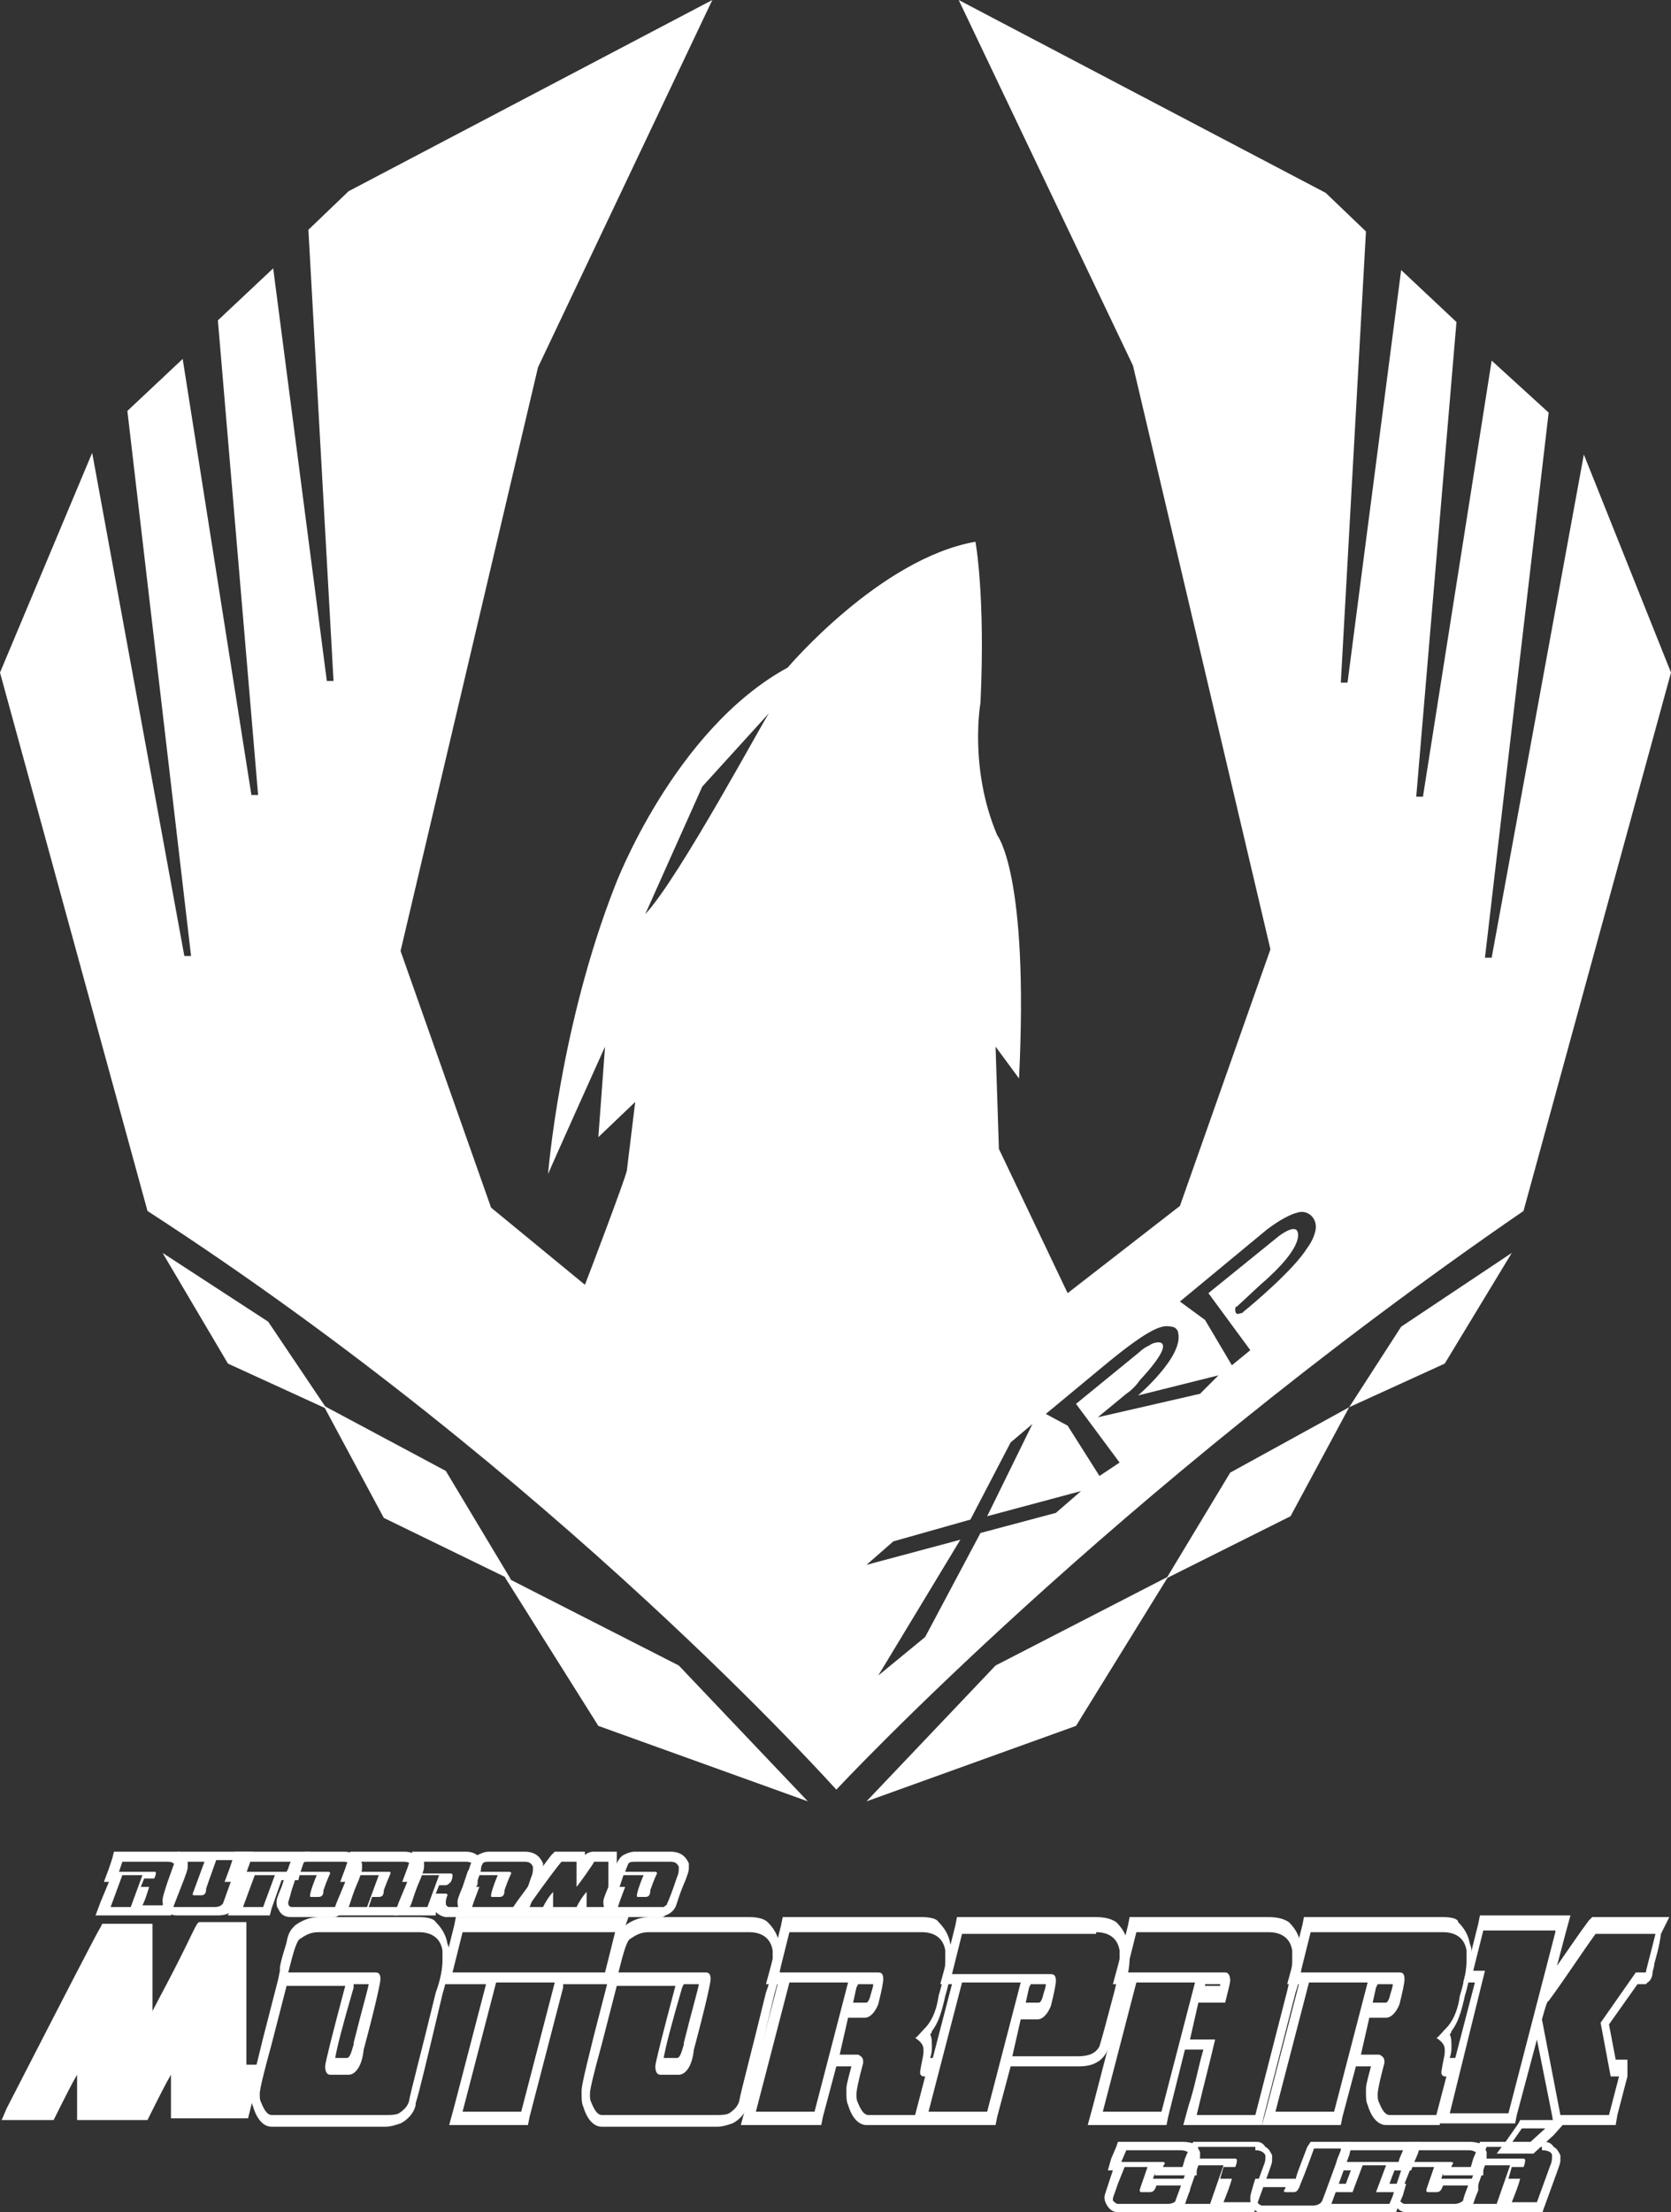 <?xml version="1.0" encoding="utf-8"?>
<!-- Generator: Adobe Illustrator 23.0.1, SVG Export Plug-In . SVG Version: 6.00 Build 0)  -->
<svg version="1.1" id="Capa_1" xmlns="http://www.w3.org/2000/svg" xmlns:xlink="http://www.w3.org/1999/xlink" x="0px" y="0px"
	 viewBox="0 0 99.7 131.9" style="enable-background:new 0 0 99.7 131.9;" xml:space="preserve">
<rect x="0" y="0" width="99.7" height="131.9" fill="#333333" stroke="none"/>
<style type="text/css">
	.st0{fill:#FFFFFF;}
</style>
<g>
	<path class="st0" d="M70.4,128.2c0.3,0,0.6,0.1,0.6,0.3c0,0,0,0.1,0,0.1v0c0,0.1,0,0.3-0.1,0.5c0,0,0,0,0,0.1h-1.5v0
		c0-0.1,0.1-0.2,0.1-0.2c0-0.1-0.1-0.1-0.1-0.1h-2.5l0.3-0.7H70.4 M68.5,129.1c-0.3,0.9-0.5,1.4-0.5,1.5v0c0,0.1,0.1,0.1,0.1,0.1
		h0.5c0.2,0,0.3-0.1,0.4-0.4h1.5v0c-0.2,0.5-0.3,0.8-0.3,0.9c-0.1,0.1-0.3,0.2-0.5,0.2h-3c-0.1,0-0.2-0.1-0.3-0.2c0,0,0-0.1,0-0.1v0
		c0-0.1,0.1-0.3,0.3-0.9l0.4-1H68.5 M70.4,127.7H67h-0.3l-0.1,0.3l-0.3,0.7l-0.2,0.7h0.3l-0.2,0.6c-0.3,0.9-0.3,0.9-0.3,1v0
		c0,0.1,0,0.2,0.1,0.4l0,0l0,0c0.2,0.4,0.5,0.5,0.7,0.5h3c0.4,0,0.7-0.1,0.9-0.3l0,0l0,0c0.1-0.1,0.1-0.3,0.4-1l0-0.1v-0.1v0v-0.5
		h-0.5H69h-0.2c0-0.1,0.1-0.2,0.1-0.4v0.2h0.5h1.5h0.5v-0.4c0.1-0.3,0.2-0.5,0.2-0.7v0c0-0.1,0-0.2,0-0.3c-0.1-0.2-0.2-0.4-0.4-0.5
		C70.9,127.7,70.7,127.7,70.4,127.7"/>
	<path class="st0" d="M74.9,128.2c0.3,0,0.5,0.1,0.6,0.3c0,0,0,0.1,0,0.1v0c0,0.1,0,0.3-0.1,0.5l-0.8,2.2H73c0.2-0.5,0.4-1,0.5-1.4
		h-0.7l0.2-0.7h0.7c0.1-0.2,0.1-0.4,0.1-0.4v0c0-0.1-0.1-0.1-0.1-0.1h-2.5l0.3-0.7H74.9 M73,129.1l-0.8,2.3h-1.5l0.8-2.3H73
		 M74.9,127.7h-3.4h-0.3L71,128l-0.3,0.7l-0.2,0.7h0.3l-0.7,1.9l-0.2,0.7h0.7h1.5h0.2H73h1.5h0.3l0.1-0.3l0.8-2.2
		c0.1-0.3,0.2-0.5,0.2-0.7v0c0-0.1,0-0.2,0-0.3c-0.1-0.2-0.2-0.4-0.4-0.5C75.3,127.7,75.1,127.7,74.9,127.7"/>
	<path class="st0" d="M80,128.2l-1.1,3c-0.1,0.2-0.3,0.3-0.6,0.3h-3c-0.1,0-0.2-0.1-0.3-0.2c0,0,0-0.1,0-0.1V131
		c0,0,0.1-0.2,0.2-0.6h1.5v0c0,0.1-0.1,0.2-0.1,0.2v0c0,0.1,0.1,0.1,0.1,0.1h0.5c0.2,0,0.3-0.2,0.4-0.5c0,0,0.3-0.7,0.8-2.1H80
		 M80.7,127.7H80h-1.5h-0.3L78,128c-0.5,1.3-0.7,1.8-0.7,2l0,0l0,0.1v-0.2h-0.5h-1.5h-0.4l-0.1,0.3c-0.2,0.7-0.2,0.7-0.2,0.8v0.1
		c0,0.1,0,0.2,0.1,0.4l0,0l0,0c0.2,0.4,0.5,0.5,0.7,0.5h3c0.6,0,0.9-0.3,1-0.5l0,0l0,0l1.1-3L80.7,127.7z"/>
	<path class="st0" d="M84.1,128.2l-0.3,0.7h-3.6l0.3-0.7H84.1z M82.7,129.1l-0.6,1.6h1.1l-0.3,0.7h-3.6l0.3-0.7h1.1l0.6-1.6H82.7
		 M84.8,127.7h-0.7h-3.6h-0.3l-0.1,0.3l-0.3,0.7l-0.2,0.7h0.7h0.3l-0.3,0.8h-0.7h-0.3l-0.1,0.3l-0.3,0.7l-0.2,0.7h0.7h3.6h0.3
		l0.1-0.3l0.3-0.7l0.2-0.7h-0.7h-0.3l0.3-0.8h0.7h0.3l0.1-0.3l0.3-0.7L84.8,127.7z"/>
	<path class="st0" d="M87.6,128.2c0.3,0,0.5,0.1,0.6,0.3c0,0,0,0.1,0,0.1v0c0,0.1,0,0.3-0.1,0.5c0,0,0,0,0,0.1h-1.5v0
		c0-0.1,0.1-0.2,0.1-0.2c0-0.1-0.1-0.1-0.1-0.1h-2.5l0.3-0.7H87.6 M85.6,129.1c-0.3,0.9-0.5,1.4-0.5,1.5v0c0,0.1,0.1,0.1,0.1,0.1
		h0.5c0.2,0,0.3-0.1,0.4-0.4h1.5v0c-0.2,0.5-0.3,0.8-0.3,0.9c-0.1,0.1-0.3,0.2-0.5,0.2h-3c-0.1,0-0.2-0.1-0.3-0.2c0,0,0-0.1,0-0.1v0
		c0-0.1,0.1-0.3,0.3-0.9l0.4-1H85.6 M87.6,127.7h-3.4h-0.3l-0.1,0.3l-0.3,0.7l-0.2,0.7h0.3l-0.2,0.6c-0.3,0.9-0.3,0.9-0.3,1v0
		c0,0.1,0,0.2,0.1,0.4l0,0l0,0c0.2,0.4,0.5,0.5,0.7,0.5h3c0.4,0,0.7-0.1,0.9-0.3l0,0l0,0c0.1-0.1,0.1-0.3,0.4-1l0-0.1v-0.1v0v-0.5
		h-0.5h-1.5h-0.2c0-0.1,0.1-0.2,0.1-0.4v0.2h0.5H88h0.5v-0.4c0.1-0.3,0.2-0.5,0.2-0.7v0c0-0.1,0-0.2,0-0.3c-0.1-0.2-0.2-0.4-0.4-0.5
		C88,127.7,87.8,127.7,87.6,127.7"/>
	<path class="st0" d="M92,128.2c0.3,0,0.6,0.1,0.6,0.3c0,0,0,0.1,0,0.1v0c0,0.1,0,0.3-0.1,0.5l-0.8,2.2h-1.5c0.2-0.5,0.4-1,0.5-1.4
		H90l0.2-0.7h0.7c0.1-0.2,0.1-0.4,0.1-0.4v0c0-0.1-0.1-0.1-0.1-0.1h-2.5l0.3-0.7H92 M90.1,129.1l-0.8,2.3h-1.5l0.8-2.3H90.1
		 M92,127.7h-3.4h-0.3l-0.1,0.3l-0.3,0.7l-0.2,0.7H88l-0.7,1.9l-0.2,0.7h0.7h1.5h0.2h0.7h1.5H92l0.1-0.3l0.8-2.2
		c0.1-0.3,0.2-0.5,0.2-0.7v0c0-0.1,0-0.2,0-0.3c-0.1-0.2-0.2-0.4-0.4-0.5C92.5,127.7,92.3,127.7,92,127.7"/>
	<path class="st0" d="M92.2,126.9l-1.1,1h-1l0.7-1H92.2z M93.5,126.4h-1.2h-1.3h-0.3l-0.1,0.2l-0.7,1l-0.6,0.8h1h1h0.2l0.1-0.1
		l1.1-1L93.5,126.4z"/>
	<path class="st0" d="M10,111c0.3,0,0.4,0.1,0.5,0.3c0,0,0,0,0,0.1v0c0,0.1,0,0.3-0.1,0.4l-0.7,1.8H8.5c0.2-0.4,0.3-0.8,0.4-1.1H8.4
		l0.2-0.5h0.6c0.1-0.2,0.1-0.3,0.1-0.3v0c0-0.1,0-0.1-0.1-0.1H7.1l0.2-0.6H10 M8.5,111.8l-0.7,1.9H6.6l0.7-1.9H8.5 M10,110.4H7.3
		H6.8l-0.1,0.4l-0.2,0.6l-0.3,0.8h0.3L6,113.4l-0.3,0.8h0.9h1.1h0.9h1.2h0.4l0.1-0.4l0.7-1.8c0.1-0.3,0.2-0.5,0.2-0.7v0
		c0-0.1,0-0.2,0-0.3c-0.1-0.2-0.2-0.4-0.5-0.6C10.5,110.4,10.3,110.4,10,110.4"/>
	<path class="st0" d="M14.2,111l-0.9,2.5c-0.1,0.1-0.2,0.2-0.5,0.2h-2.4c-0.1,0-0.2-0.1-0.2-0.2c0,0,0-0.1,0-0.1v0
		c0-0.1,0.1-0.3,0.3-0.9L11,111h1.2l-0.7,1.9v0c0,0.1,0,0.1,0.1,0.1h0.4c0.2,0,0.3-0.1,0.3-0.4c0,0,0.2-0.6,0.6-1.7H14.2
		 M15.1,110.4h-0.9h-1.1h-0.9H11h-0.4l-0.1,0.4l-0.5,1.4c-0.3,0.9-0.3,1-0.3,1.1v0c0,0.1,0,0.3,0.1,0.4l0,0l0,0
		c0.2,0.5,0.6,0.5,0.8,0.5h2.4c0.7,0,0.9-0.3,1-0.6l0,0l0,0l0.9-2.5L15.1,110.4z"/>
	<path class="st0" d="M17.7,111l-0.2,0.6h-3.2l0.2-0.6H17.7z M16.4,111.8l-0.7,1.9h-1.2l0.7-1.9H16.4 M18.5,110.4h-0.9h-3.2H14
		l-0.1,0.4l-0.2,0.6l-0.3,0.8h0.9h0.1l-0.5,1.2l-0.3,0.8h0.9h1.2h0.4l0.1-0.4l0.6-1.7h0.6h0.4l0.1-0.4l0.2-0.6L18.5,110.4z"/>
	<path class="st0" d="M20.5,111c0.3,0,0.4,0.1,0.5,0.3c0,0,0,0,0,0.1v0c0,0.1,0,0.3-0.1,0.5c-0.3,0.9-0.5,1.4-0.6,1.6
		c0,0.1-0.1,0.1-0.2,0.2c-0.1,0-0.2,0-0.3,0h-2.4c-0.1,0-0.2-0.1-0.2-0.2c0,0,0-0.1,0-0.1v0c0,0,0.1-0.3,0.2-0.7l0.3-0.9h1.2
		c-0.3,0.7-0.4,1.1-0.4,1.2v0c0,0.1,0,0.1,0.1,0.1H19c0.2,0,0.3-0.1,0.3-0.4c0.2-0.6,0.4-1,0.4-1v0c0-0.1-0.1-0.1-0.1-0.1h-1.8
		c0.1-0.3,0.2-0.5,0.2-0.5c0.1-0.1,0.2-0.1,0.4-0.1H20.5 M20.5,110.4h-2.1c-0.3,0-0.5,0.1-0.7,0.2c-0.2,0.1-0.4,0.4-0.5,0.8
		l-0.1,0.2l-0.3,0.9c-0.3,0.7-0.3,0.8-0.3,0.9v0c0,0.1,0,0.3,0.1,0.4l0,0l0,0c0.2,0.5,0.6,0.5,0.8,0.5h2.4c0.2,0,0.3,0,0.4-0.1l0,0
		l0,0c0.3-0.1,0.5-0.3,0.6-0.5l0,0l0,0c0.1-0.2,0.2-0.7,0.6-1.6c0.1-0.3,0.2-0.5,0.2-0.7v0c0-0.1,0-0.2,0-0.3
		C21.5,110.9,21.3,110.4,20.5,110.4"/>
	<path class="st0" d="M24.1,111c0.3,0,0.4,0.1,0.5,0.3c0,0,0,0,0,0.1v0c0,0.1,0,0.3-0.1,0.5c-0.3,0.9-0.5,1.4-0.6,1.6
		c0,0.1-0.1,0.1-0.2,0.2c-0.1,0-0.2,0-0.3,0h-1.4l0.2-0.6h0.4c0.2,0,0.3-0.1,0.3-0.4c0,0,0.1-0.3,0.4-1c0-0.1,0-0.1-0.1-0.1h-2.1
		l0.2-0.6H24.1 M22.6,111.8l-0.7,1.9h-1.2l0.7-1.9H22.6 M24.1,110.4h-2.8h-0.4l-0.1,0.4l-0.2,0.6l-0.3,0.8h0.3l-0.5,1.2l-0.3,0.8
		h0.9h0.5h0.9h1.4c0.2,0,0.3,0,0.4-0.1l0,0l0,0c0.3-0.1,0.5-0.3,0.6-0.5l0,0l0,0c0.1-0.2,0.2-0.7,0.6-1.6c0.1-0.3,0.2-0.5,0.2-0.7v0
		c0-0.1,0-0.2,0-0.3C25.1,110.9,24.9,110.4,24.1,110.4"/>
	<path class="st0" d="M27.8,111c0.3,0,0.4,0.1,0.5,0.3c0,0,0,0,0,0.1v0c0,0.1,0,0.3-0.1,0.5c0,0.2-0.1,0.3-0.2,0.4
		c-0.1,0.1-0.2,0.2-0.2,0.2v0c0.1,0,0.2,0.1,0.2,0.2v0c0,0,0,0.1-0.1,0.3v0c0,0,0,0.1,0.1,0.1h0l-0.2,0.6h-1c-0.1,0-0.2-0.1-0.2-0.2
		c0,0,0-0.1,0-0.1v0c0,0,0-0.2,0.1-0.4v0c0,0,0-0.1-0.1-0.1H26l0.2-0.5h0.4c0.1,0,0.2-0.1,0.3-0.2c0.1-0.2,0.1-0.3,0.1-0.4
		c0-0.1-0.1-0.1-0.1-0.1h-2.1L25,111H27.8 M26.2,111.8l-0.7,1.9h-1.2l0.7-1.9H26.2 M27.8,110.4H25h-0.4l-0.1,0.4l-0.2,0.6l-0.3,0.8
		h0.3l-0.5,1.2l-0.3,0.8h0.9h1.2h0.4L26,114c0.2,0.2,0.5,0.3,0.6,0.3h1h0.4l0.1-0.4l0.2-0.6l0.3-0.8h-0.2c0.1-0.1,0.1-0.2,0.1-0.4
		c0.1-0.3,0.2-0.5,0.2-0.7v0c0-0.1,0-0.2,0-0.3C28.8,110.9,28.5,110.4,27.8,110.4"/>
	<path class="st0" d="M31.3,111c0.3,0,0.4,0.1,0.5,0.3c0,0,0,0,0,0.1v0c0,0.1,0,0.3-0.1,0.5c-0.3,0.9-0.5,1.4-0.6,1.6
		c0,0.1-0.1,0.1-0.2,0.2c-0.1,0-0.2,0-0.3,0h-2.4c-0.1,0-0.2-0.1-0.2-0.2c0,0,0-0.1,0-0.1v0c0,0,0.1-0.3,0.2-0.7l0.3-0.9h1.2
		c-0.3,0.7-0.4,1.1-0.4,1.2v0c0,0.1,0,0.1,0.1,0.1h0.4c0.2,0,0.3-0.1,0.3-0.4c0.2-0.6,0.4-1,0.4-1v0c0-0.1-0.1-0.1-0.1-0.1h-1.8
		c0.1-0.3,0.2-0.5,0.2-0.5c0.1-0.1,0.2-0.1,0.4-0.1H31.3 M31.3,110.4h-2.1c-0.3,0-0.5,0.1-0.7,0.2c-0.2,0.1-0.4,0.4-0.5,0.8
		l-0.1,0.2l-0.3,0.9c-0.3,0.7-0.3,0.8-0.3,0.9v0c0,0.1,0,0.3,0.1,0.4l0,0l0,0c0.2,0.5,0.6,0.5,0.8,0.5h2.4c0.2,0,0.3,0,0.4-0.1l0,0
		l0,0c0.3-0.1,0.5-0.3,0.6-0.5l0,0l0,0c0.1-0.2,0.2-0.7,0.6-1.6c0.1-0.3,0.2-0.5,0.2-0.7v0c0-0.1,0-0.2,0-0.3
		C32.3,110.9,32.1,110.4,31.3,110.4"/>
	<path class="st0" d="M36.3,111v2.1h0.3l-0.2,0.6h-1.4v-0.9c0,0-0.3,0.3-0.6,0.9h-1.4v-0.9c0,0-0.3,0.3-0.6,0.9h-0.9
		c1.2-1.7,1.9-2.6,2-2.7h0.9v1.5c0,0,0.4-0.5,1-1.4c0-0.1,0.1-0.1,0.1-0.1H36.3 M36.9,110.4h-0.6h-0.9c-0.2,0-0.4,0.1-0.5,0.2v-0.2
		h-0.6h-0.9h-0.3l-0.2,0.2c0,0-0.1,0.1-2,2.7l-0.7,1h1.2h0.9h0.3h0.3h1.4h0.3h0.3h1.4h0.4l0.1-0.4l0.2-0.6l0.3-0.8h-0.5V111V110.4z"
		/>
	<path class="st0" d="M40,111c0.3,0,0.4,0.1,0.5,0.3c0,0,0,0,0,0.1v0c0,0.1,0,0.3-0.1,0.5c-0.3,0.9-0.5,1.4-0.6,1.6
		c0,0.1-0.1,0.1-0.2,0.2c-0.1,0-0.2,0-0.3,0h-2.4c-0.1,0-0.2-0.1-0.2-0.2c0,0,0-0.1,0-0.1v0c0,0,0.1-0.3,0.2-0.7l0.3-0.9h1.2
		c-0.3,0.7-0.4,1.1-0.4,1.2v0c0,0.1,0,0.1,0.1,0.1h0.4c0.2,0,0.3-0.1,0.3-0.4c0.2-0.6,0.4-1,0.4-1v0c0-0.1-0.1-0.1-0.1-0.1h-1.8
		c0.1-0.3,0.2-0.5,0.2-0.5c0.1-0.1,0.2-0.1,0.4-0.1H40 M40,110.4h-2.1c-0.3,0-0.5,0.1-0.7,0.2c-0.2,0.1-0.4,0.4-0.5,0.8l-0.1,0.2
		l-0.3,0.9c-0.3,0.7-0.3,0.8-0.3,0.9v0c0,0.1,0,0.3,0.1,0.4l0,0l0,0c0.2,0.5,0.6,0.5,0.8,0.5h2.4c0.2,0,0.3,0,0.4-0.1l0,0l0,0
		c0.3-0.1,0.5-0.3,0.6-0.5l0,0l0,0c0.1-0.2,0.2-0.7,0.6-1.6c0.1-0.3,0.2-0.5,0.2-0.7v0c0-0.1,0-0.2,0-0.3
		C41,110.9,40.8,110.4,40,110.4"/>
	<path class="st0" d="M10.2,126.4v-2.7c-0.3,0.5-0.7,1.3-1.3,2.5l-0.1,0.2H4.6v-2.7c-0.3,0.5-0.7,1.3-1.3,2.5l-0.1,0.2H0.1l0.3-0.7
		c3.6-7,5.4-10.5,5.6-10.8l0.1-0.2h3v5.2c0.4-0.8,1.2-2.2,2.4-4.7c0.2-0.4,0.3-0.6,0.4-0.6h2.8v8.5h0.9l-0.8,3.2H10.2z"/>
	<path class="st0" d="M25,115.2c0.8,0,1.3,0.4,1.4,1.1c0,0.1,0,0.2,0,0.4v0.2c0,0.4-0.1,1.1-0.4,1.9c-0.9,3.7-1.5,5.9-1.6,6.5
		c-0.1,0.3-0.3,0.5-0.6,0.7c-0.2,0.1-0.5,0.1-0.7,0.1h-6.9c-0.2,0-0.4-0.2-0.6-0.7c-0.1-0.2-0.1-0.3-0.1-0.5v-0.1
		c0-0.2,0.2-1.1,0.7-2.9l0.9-3.5h3.5c-0.8,3-1.2,4.6-1.2,4.8v0c0,0.3,0.1,0.5,0.3,0.5h1.1c0.4,0,0.8-0.5,0.9-1.5c0.7-2.6,1-4,1-4.2
		v0c0-0.3-0.1-0.4-0.3-0.4h-5.2c0.3-1.2,0.5-1.9,0.7-2c0.3-0.2,0.6-0.4,1.1-0.4H25 M25,114.3h-6c-0.5,0-1,0.2-1.4,0.5
		c-0.2,0.2-0.4,0.4-0.5,1c-0.1,0.4-0.3,0.9-0.4,1.5l0,0.2h0l-0.1,0.5l-0.9,3.5c-0.7,2.8-0.7,3-0.7,3.2v0.1c0,0.3,0,0.6,0.1,0.8l0,0
		l0,0c0.3,1,0.8,1.2,1.1,1.2H23c0.3,0,0.6-0.1,0.9-0.2l0,0l0,0c0.4-0.2,0.8-0.6,0.9-1.1l0,0l0-0.1c0.2-0.6,0.7-2.7,1.6-6.5
		c0.3-1,0.4-1.7,0.4-2.2v-0.2c0-0.2,0-0.4-0.1-0.6c-0.1-0.6-0.4-1-0.7-1.3C25.9,114.4,25.5,114.3,25,114.3 M21.1,118.3H22
		c-0.1,0.5-0.4,1.5-0.9,3.5l0,0l0,0.1c-0.1,0.3-0.2,0.8-0.4,0.8H20c0.1-0.6,0.4-1.8,1.1-4.2L21.1,118.3z"/>
	<path class="st0" d="M36.7,115.2l-0.6,2.4H27l0.6-2.4H36.7z M33.1,118.2l-2,7.7h-3.5l2-7.7H33.1 M37.5,114.3h-0.8h-9.1h-0.4
		l-0.1,0.5l-0.6,2.4l-0.3,1.1H27h2l-1.9,7.3l-0.3,1.1h0.8h3.5h0.4l0.1-0.5l2-7.7l0-0.2h2.4h0.4l0.1-0.5l0.6-2.4L37.5,114.3z"/>
	<path class="st0" d="M44.7,115.2c0.8,0,1.3,0.4,1.4,1.1c0,0.1,0,0.2,0,0.4v0.2c0,0.4-0.1,1.1-0.4,1.9c-0.9,3.7-1.5,5.9-1.6,6.5
		c-0.1,0.3-0.3,0.5-0.6,0.7c-0.2,0.1-0.5,0.1-0.7,0.1h-6.9c-0.2,0-0.4-0.2-0.6-0.7c-0.1-0.2-0.1-0.3-0.1-0.5v-0.1
		c0-0.2,0.2-1.1,0.7-2.9l0.9-3.5h3.5c-0.8,3-1.2,4.6-1.2,4.8v0c0,0.3,0.1,0.5,0.3,0.5h1.1c0.4,0,0.8-0.5,0.9-1.5c0.7-2.6,1-4,1-4.2
		v0c0-0.3-0.1-0.4-0.3-0.4h-5.2c0.3-1.2,0.5-1.9,0.7-2c0.3-0.2,0.6-0.4,1.1-0.4H44.7 M44.7,114.3h-6c-0.5,0-1,0.2-1.4,0.5
		c-0.2,0.2-0.4,0.4-0.5,1c-0.1,0.4-0.3,0.9-0.4,1.5l0,0.2h0l-0.1,0.5l-0.9,3.5c-0.7,2.8-0.7,3-0.7,3.2v0.1c0,0.3,0,0.6,0.1,0.8l0,0
		l0,0c0.3,1,0.8,1.2,1.1,1.2h6.9c0.3,0,0.6-0.1,0.9-0.2l0,0l0,0c0.4-0.2,0.8-0.6,0.9-1.1l0,0l0-0.1c0.2-0.6,0.7-2.7,1.6-6.5
		c0.3-1,0.4-1.7,0.4-2.2v-0.2c0-0.2,0-0.4-0.1-0.6c-0.1-0.6-0.4-1-0.7-1.3C45.6,114.4,45.2,114.3,44.7,114.3 M40.8,118.3h0.9
		c-0.1,0.5-0.4,1.5-0.9,3.5l0,0l0,0.1c-0.1,0.3-0.2,0.8-0.4,0.8h-0.8c0.1-0.6,0.4-1.8,1.1-4.2L40.8,118.3z"/>
	<path class="st0" d="M55,115.2c0.8,0,1.3,0.4,1.4,1.1c0,0.1,0,0.2,0,0.4v0.2c0,0.5-0.1,1.1-0.4,2.1c-0.1,0.7-0.3,1.3-0.7,1.8
		c-0.4,0.4-0.6,0.7-0.7,0.7v0c0.3,0.2,0.5,0.4,0.5,0.7v0.2c0,0.1-0.1,0.5-0.2,1.1v0.1c0,0.1,0.1,0.2,0.2,0.2h0.1l-0.6,2.3h-2.8
		c-0.2,0-0.4-0.2-0.6-0.7c-0.1-0.2-0.1-0.3-0.1-0.5v-0.1c0-0.1,0.1-0.7,0.4-1.8v-0.1c0-0.2-0.1-0.3-0.3-0.4h-1.1l0.5-2.2h1
		c0.3,0,0.6-0.3,0.8-0.8c0.2-0.8,0.3-1.3,0.3-1.5c0-0.3-0.1-0.4-0.3-0.4h-5.9l0.6-2.4H55 M50.6,118.2l-2,7.7h-3.5l2-7.7H50.6
		 M55,114.3h-7.9h-0.4l-0.1,0.5l-0.6,2.4l-0.3,1.1h0.7l-1.9,7.3l-0.3,1.1h0.8h3.5H49l0.1-0.5l0.8-3h0.2h0.7
		c-0.3,1.1-0.3,1.2-0.3,1.4v0.1c0,0.3,0,0.6,0.1,0.8l0,0l0,0c0.3,1,0.8,1.2,1.1,1.2h2.8h0.4l0.1-0.6l0.6-2.3l0.3-1.1h-0.4
		c0.1-0.3,0.1-0.5,0.1-0.6V122c0-0.3,0-0.5-0.1-0.7c0,0,0.1-0.1,0.1-0.2l0,0l0,0c0.4-0.5,0.6-1.2,0.8-2.1c0.3-1,0.4-1.8,0.4-2.3
		v-0.2c0-0.2,0-0.4-0.1-0.6c-0.1-0.6-0.4-1-0.7-1.3C55.9,114.4,55.5,114.3,55,114.3 M51.2,118.3h0.9c0,0.2-0.1,0.4-0.2,0.8
		c-0.1,0.3-0.2,0.3-0.2,0.3h-0.8l0.2-0.9L51.2,118.3z"/>
	<path class="st0" d="M65.4,115.2c0.8,0,1.3,0.4,1.4,1.1c0,0.1,0,0.2,0,0.4v0.2c0,0.4-0.1,1-0.3,1.8c-0.5,1.9-0.8,3-0.9,3.3
		c-0.2,0.4-0.6,0.6-1.3,0.6h-3.9l0.5-2.2h1c0.3,0,0.6-0.3,0.8-0.8c0.2-0.8,0.3-1.3,0.3-1.5c0-0.3-0.1-0.4-0.3-0.4h-5.9l0.6-2.4H65.4
		 M60.9,118.2l-2,7.7h-3.5l2-7.7H60.9 M65.4,114.3h-7.9h-0.4l-0.1,0.5l-0.6,2.4l-0.3,1.1h0.7l-1.9,7.3l-0.3,1.1h0.8H59h0.4l0.1-0.5
		l0.8-3h0.2h3.9c0.8,0,1.4-0.3,1.7-1l0,0l0,0c0.1-0.2,0.3-0.8,0.9-3.4c0.3-0.9,0.4-1.6,0.4-2.1v-0.2c0-0.2,0-0.4-0.1-0.6
		c-0.1-0.6-0.4-1-0.7-1.3C66.3,114.4,65.9,114.3,65.4,114.3 M61.5,118.3h0.9c0,0.2-0.1,0.4-0.2,0.8c-0.1,0.3-0.2,0.3-0.2,0.3h-0.8
		l0.2-0.9L61.5,118.3z"/>
	<path class="st0" d="M75.7,115.2c0.8,0,1.3,0.4,1.4,1.1c0,0.1,0,0.2,0,0.4v0.2c0,0.4-0.1,1-0.3,1.8l-1.9,7.4h-3.5
		c0.4-1.7,0.8-3.2,1.1-4.5H71l0.5-2.2h1.6c0.2-0.8,0.3-1.2,0.3-1.3v0c0-0.3-0.1-0.5-0.3-0.5h-5.9l0.6-2.4H75.7 M71.3,118.2l-2,7.7
		h-3.5l2-7.7H71.3 M75.7,114.3h-7.9h-0.4l-0.1,0.5l-0.6,2.4l-0.3,1.1h0.7l-1.9,7.3l-0.3,1.1h0.8h3.5h0.4l0.1-0.5l1-4H71h0.8
		c-0.3,1-0.5,2.2-0.9,3.4l-0.3,1.1h0.8h3.5h0.4l0.1-0.5l1.9-7.4c0.3-0.9,0.4-1.6,0.4-2.1v-0.2c0-0.2,0-0.4-0.1-0.6
		c-0.1-0.6-0.4-1-0.7-1.3C76.6,114.4,76.2,114.3,75.7,114.3 M71.9,118.3h0.9c0,0,0,0.1,0,0.1h-0.9L71.9,118.3z"/>
	<path class="st0" d="M86.1,115.2c0.8,0,1.3,0.4,1.4,1.1c0,0.1,0,0.2,0,0.4v0.2c0,0.5-0.1,1.1-0.4,2.1c-0.1,0.7-0.3,1.3-0.7,1.8
		c-0.4,0.4-0.6,0.7-0.7,0.7v0c0.3,0.2,0.5,0.4,0.5,0.7v0.2c0,0.1-0.1,0.5-0.2,1.1v0.1c0,0.1,0.1,0.2,0.2,0.2h0.1l-0.6,2.3h-2.8
		c-0.2,0-0.4-0.2-0.6-0.7c-0.1-0.2-0.1-0.3-0.1-0.5v-0.1c0-0.1,0.1-0.7,0.4-1.8v-0.1c0-0.2-0.1-0.3-0.3-0.4h-1.1l0.5-2.2h1
		c0.3,0,0.6-0.3,0.8-0.8c0.2-0.8,0.3-1.3,0.3-1.5c0-0.3-0.1-0.4-0.3-0.4h-5.9l0.6-2.4H86.1 M81.6,118.2l-2,7.7h-3.5l2-7.7H81.6
		 M86.1,114.3h-7.9h-0.4l-0.1,0.5l-0.6,2.4l-0.3,1.1h0.7l-1.9,7.3l-0.3,1.1h0.8h3.5h0.4l0.1-0.5l0.8-3h0.2h0.7
		c-0.3,1.1-0.3,1.2-0.3,1.4v0.1c0,0.3,0,0.6,0.1,0.8l0,0l0,0c0.3,1,0.8,1.2,1.1,1.2h2.8h0.4l0.1-0.6l0.6-2.3l0.3-1.1h-0.4
		c0.1-0.3,0.1-0.5,0.1-0.6V122c0-0.3,0-0.5-0.1-0.7c0,0,0.1-0.1,0.1-0.2l0,0l0,0c0.4-0.5,0.6-1.2,0.8-2.1c0.3-1,0.4-1.8,0.4-2.3
		v-0.2c0-0.2,0-0.4-0.1-0.6c-0.1-0.6-0.4-1-0.7-1.3C87,114.4,86.6,114.3,86.1,114.3 M82.2,118.3h0.9c0,0.2-0.1,0.4-0.2,0.8
		c-0.1,0.3-0.2,0.3-0.2,0.3h-0.8l0.2-0.9L82.2,118.3z"/>
	<path class="st0" d="M98.8,115.2c-0.4,1.6-0.6,2.3-0.6,2.4h-0.6l-2.1,3l0.6,3.2h0.5v0l-0.6,2.3h-2.9l-1.1-5.7
		c0.2-0.7,0.3-1.1,0.4-1.1c1.1-1.5,2-2.9,2.8-4H98.8 M92.8,115.2L90,126h-3.5l2.1-8.5h-0.7l0.6-2.4H92.8 M99.6,114.3h-0.8h-3.6h-0.2
		l-0.2,0.2c-0.6,0.8-1.2,1.7-1.9,2.7l0.5-1.9l0.3-1.1h-0.8h-4.2h-0.4l-0.1,0.5l-0.6,2.4l-0.3,1.1h0.7l-1.9,7.3l-0.3,1.1h0.8H90h0.4
		l0.1-0.5l1.2-4.5l0.9,4.5l0.1,0.6h0.4h2.9h0.4l0.1-0.6l0.6-2.3l0-0.1v-0.1v0v-0.8h-0.6h-0.1l-0.4-2.1l1.7-2.4h0.4h0.1l0.1-0.1
		c0.2-0.1,0.3-0.4,0.3-0.6c0-0.1,0.1-0.3,0.1-0.5c0.1-0.4,0.3-1,0.4-1.8L99.6,114.3z"/>
</g>
<g>
	<polygon class="st0" points="19.5,84 16,78.8 9.7,74.7 13.6,81.3 	"/>
	<polygon class="st0" points="30.5,94.2 26.6,87.7 19.3,83.8 22.9,90.5 	"/>
	<polygon class="st0" points="80.5,83.9 73.4,87.8 69.6,94.1 77,90.4 	"/>
	<polygon class="st0" points="90.2,74.7 83.6,79.1 80.5,83.9 86.2,81.3 	"/>
	<polygon class="st0" points="48.2,107.4 40.5,99.3 30.1,94 35.7,102.9 	"/>
	<polygon class="st0" points="51.7,107.4 59.4,99.3 69.7,94 64.2,102.9 	"/>
	<g>
		<path class="st0" d="M94.5,27.1l-5.5,30h-0.4l3.8-32.5L89,21.5l-4.1,26l-0.4,0l2.4-28.3l-3.3-3.1l-3.2,24.6l-0.4,0l1.5-26.9
			l-2.4-2.3L57.2,0l10.4,21.8l8.2,34.8l-5.4,15.3l-6.7,5.2l-4.1-8.6l-0.2-6.1l1.4,1.9c0.6-12.2-1.3-14.5-1.3-14.5
			c-1.7-4-1-7.9-1-7.9c0.3-6.4-0.3-9.6-0.3-9.6c-5.7,1-11.2,7.5-11.2,7.5c-6.8,3.7-10.3,13-10.3,13C33.4,61.2,32.7,70,32.7,70
			c0.2-0.5,3.4-7.6,3.4-7.6l-0.4,5.4l2.2-2.1l-0.5,4.1c-0.1,0.5-2.3,6.3-2.5,6.8l0,0l-5.6-4.6l-5.4-15.3l8.2-34.8L42.5,0L20.8,11.4
			l-2.4,2.3l1.5,26.9l-0.4,0l-3.2-24.6l-3.3,3.1l2.4,28.3l-0.4,0l-4.1-26l-3.3,3.1l3.8,32.5h-0.4l-5.5-30L0,40.1l8.8,32.1
			c24.4,15.8,40.9,34.3,41.1,34.5l0,0c0,0,0,0,0,0c0,0,0,0,0,0v0c0.2-0.2,16.4-17.6,41-34.5l8.8-32.1L94.5,27.1z M38.5,54.5l3.4-7.6
			l4-4.4C45.8,42.5,40.5,52.4,38.5,54.5 M63,90.2l-4.5,1.2l-3.3,6.2l-2.8,2.3l4.9-8.1l-5.6,1.5l1.6-1.4l4.6-1.3l2.4-4.6l1.3-1.1
			l-2.7,5.5l5.6-1.5L63,90.2z M71.6,83.1l-6.1,1.4l1.7-1.4c0.3-0.2,0.6-0.5,0.8-0.8c2.6-2.8,0.8-2.3,0.6-2.1
			c-0.2,0.1-0.4,0.2-0.6,0.4l-3.8,3.1l2.6,3.5L65.6,88l-1.9-3l-1.3-0.7l3.5-2.9c2.9-2.4,3.5-2.4,4-2.3c0.2,0,0.4,0.2,0.4,0.4
			c0.3,1.4-2.4,3.7-2.4,3.7l4.8-1.2L71.6,83.1z M78,74.4c-0.8,1.3-3.3,3.4-3.8,3.8c-0.1,0.1-0.1,0.1-0.2,0.1c-0.2,0.1-0.3,0-0.3-0.2
			c0-0.1,0-0.2,0.1-0.2l1.4-1.3c2.8-2.4,2.2-3.2,2.2-3.2c-0.2-0.4-1.1,0.3-1.1,0.3l-4.2,3.4l2.5,3.4l-1.1,0.9l-1.6-2.7l-1.5-1.1
			l5.2-4.3c0.8-0.6,1.4-0.9,1.8-1c0.6-0.2,1.2,0.3,1.1,1C78.4,73.9,78,74.4,78,74.4"/>
	</g>
</g>
</svg>
